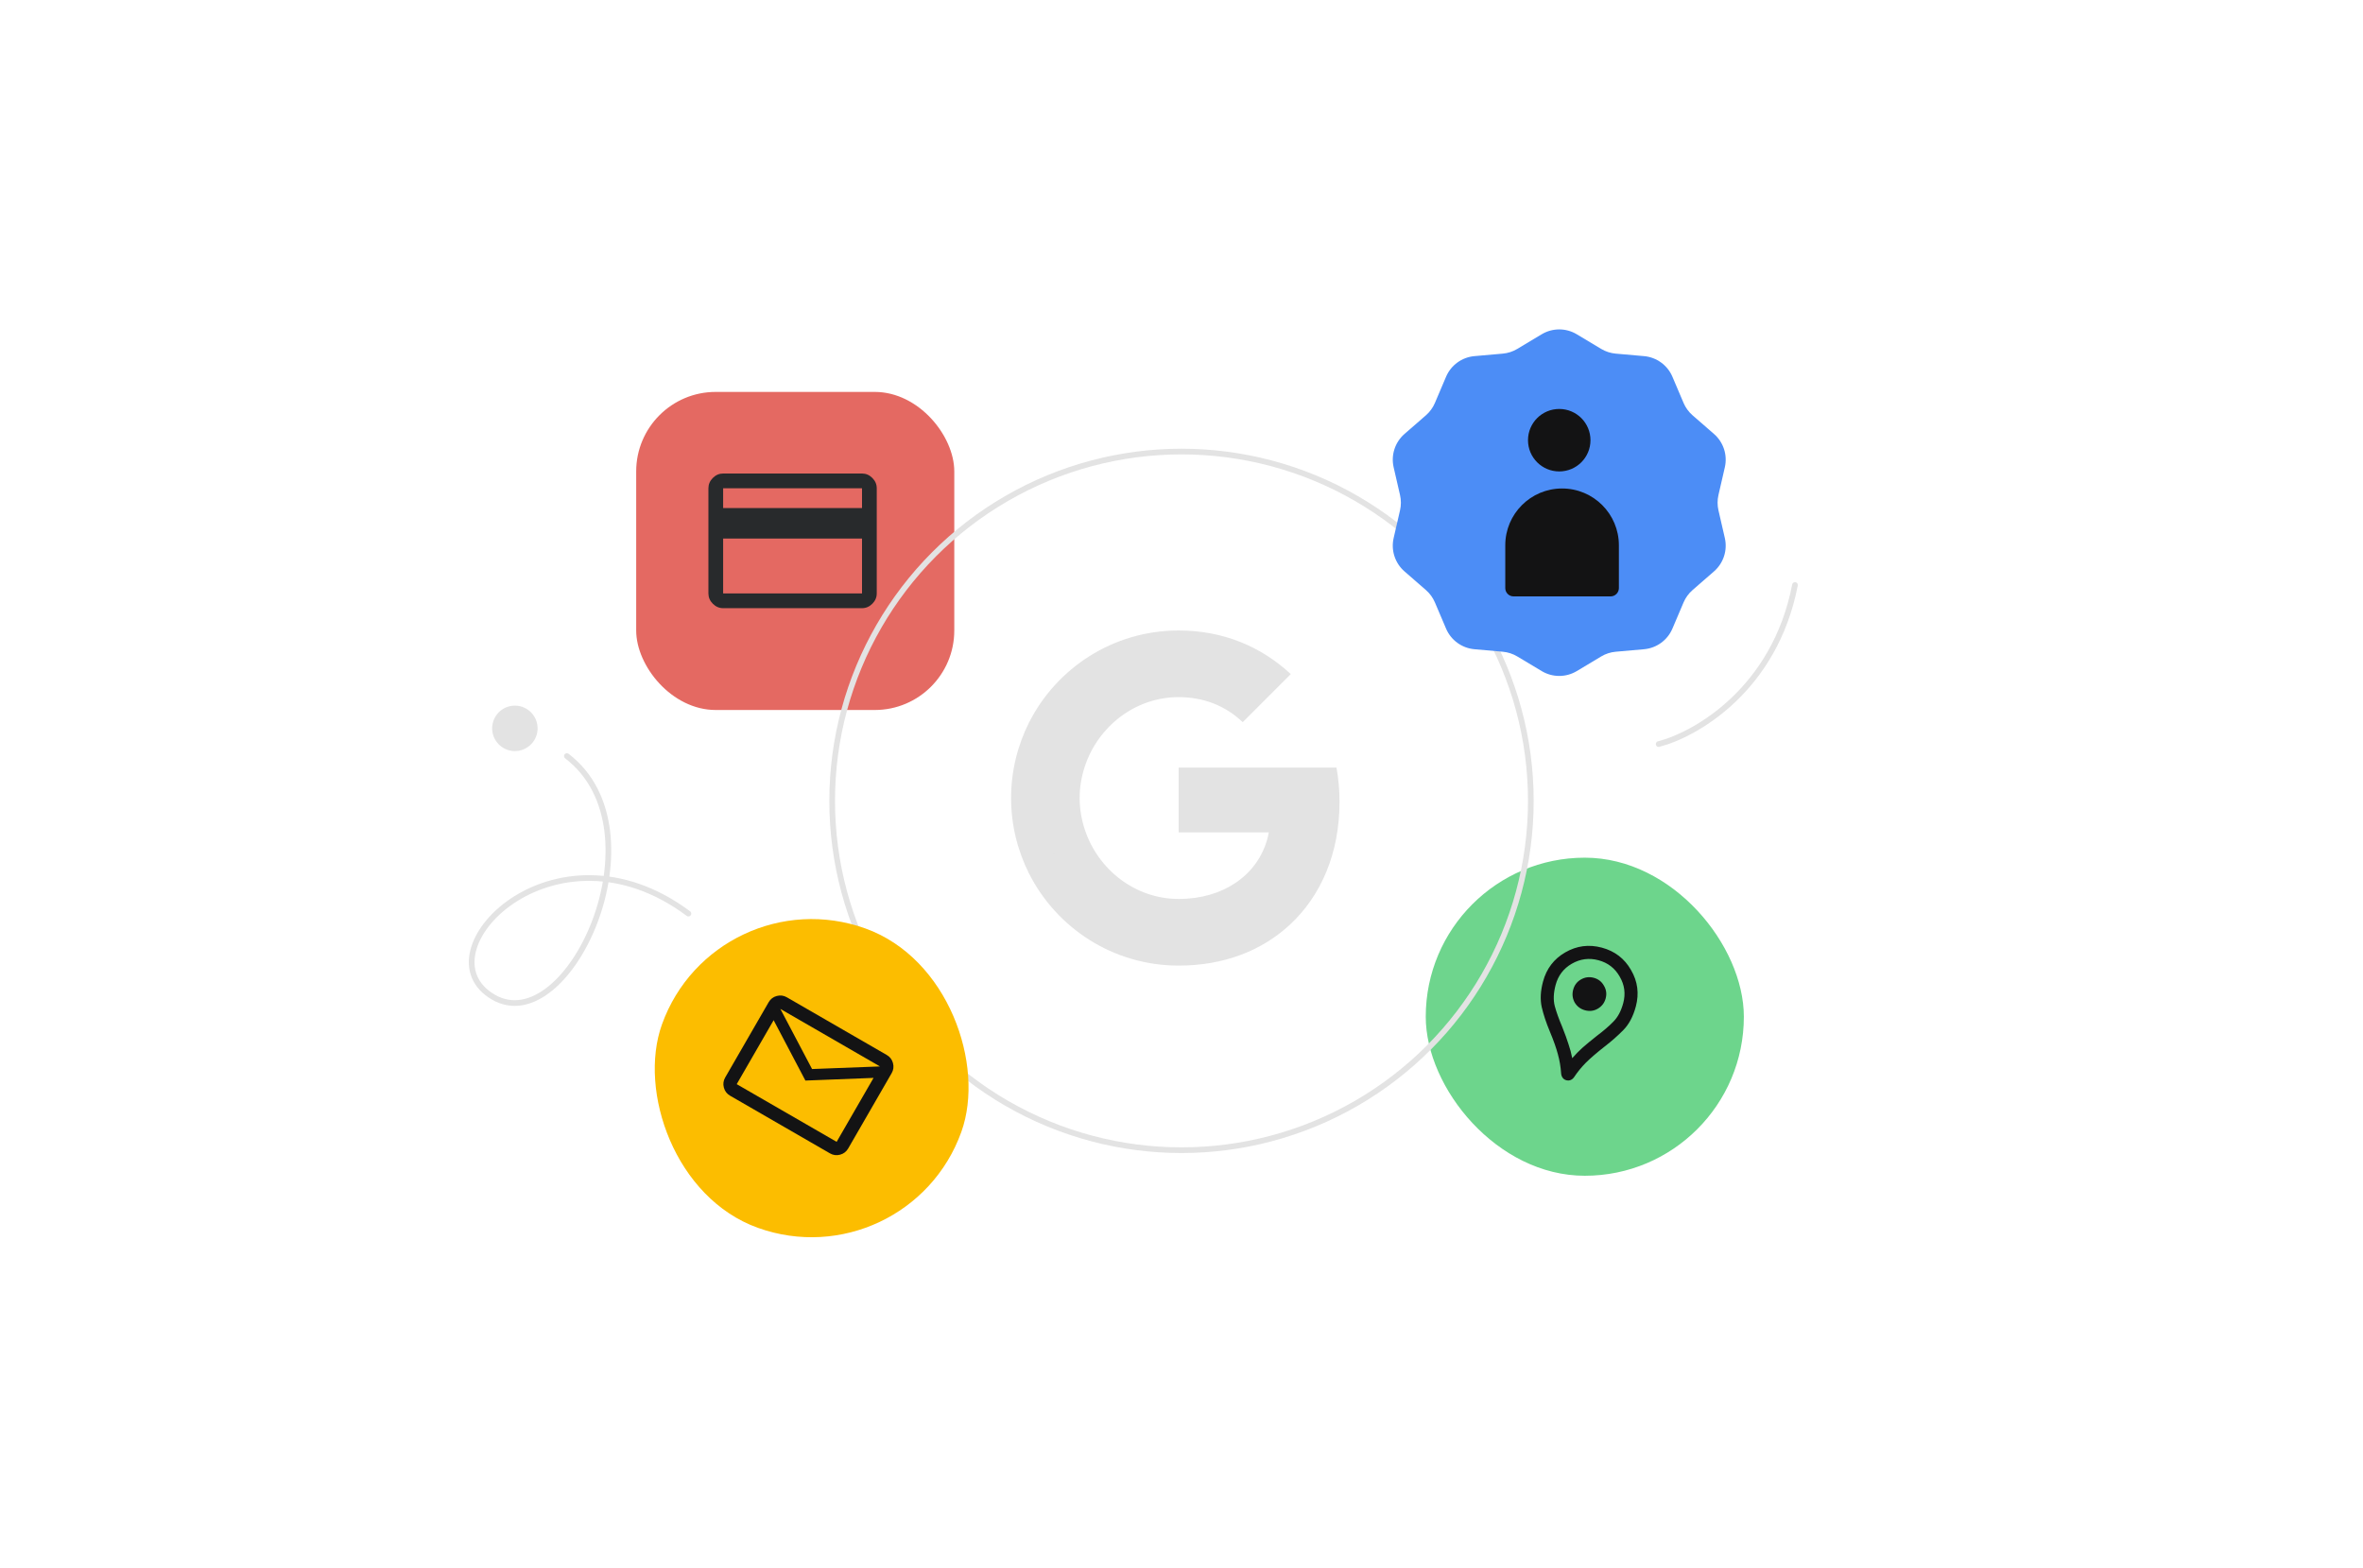 <svg width="416" height="276" viewBox="0 0 416 276" fill="none" xmlns="http://www.w3.org/2000/svg">
<rect x="112" y="69" width="56" height="56" rx="14" fill="#E46962"/>
<path d="M154.349 85.959V104.48C154.349 105.172 154.09 105.777 153.571 106.295C153.053 106.814 152.448 107.073 151.756 107.073H127.308C126.617 107.073 126.012 106.814 125.493 106.295C124.975 105.777 124.715 105.172 124.715 104.48V85.959C124.715 85.268 124.975 84.663 125.493 84.144C126.012 83.626 126.617 83.366 127.308 83.366H151.756C152.448 83.366 153.053 83.626 153.571 84.144C154.09 84.663 154.349 85.268 154.349 85.959ZM127.308 89.441H151.756V85.959H127.308V89.441ZM127.308 94.812V104.48H151.756V94.812H127.308ZM127.308 104.48V85.959V104.48Z" fill="#282A2C"/>
<rect x="251" y="151" width="56" height="56" rx="28" fill="#6DD58C"/>
<g filter="url(#filter0_b_1906_1879)">
<circle cx="208" cy="141" r="62" fill="white" fill-opacity="0.01"/>
<circle cx="208" cy="141" r="61.5" stroke="#E3E3E3"/>
</g>
<path d="M235.82 141.171C235.82 139.079 235.632 137.068 235.284 135.137H207.5V146.548H223.376C222.693 150.235 220.614 153.36 217.49 155.451V162.853H227.024C232.602 157.718 235.82 150.155 235.82 141.171Z" fill="#E3E3E3"/>
<path d="M207.5 170C215.465 170 222.143 167.358 227.024 162.853L217.49 155.451C214.848 157.221 211.469 158.267 207.5 158.267C199.817 158.267 193.313 153.078 190.993 146.105H181.138V153.748C185.992 163.389 195.968 170 207.5 170Z" fill="#E3E3E3"/>
<path d="M190.993 146.105C190.403 144.335 190.068 142.444 190.068 140.5C190.068 138.555 190.403 136.665 190.993 134.895V127.251H181.138C179.14 131.234 178 135.739 178 140.5C178 145.26 179.14 149.765 181.138 153.748L190.993 146.105Z" fill="#E3E3E3"/>
<path d="M207.5 122.733C211.831 122.733 215.72 124.221 218.777 127.145L227.238 118.683C222.129 113.923 215.452 111 207.5 111C195.968 111 185.992 117.611 181.138 127.252L190.993 134.895C193.313 127.922 199.817 122.733 207.5 122.733Z" fill="#E3E3E3"/>
<path d="M292 131C298.519 129.33 312.444 121.392 316 103" stroke="#E3E3E3" stroke-linecap="round"/>
<path d="M121.194 160.846C97.45 143.14 73.573 167.8 86.837 175.54C100.101 183.28 117.037 146.277 99.795 133.112" stroke="#E3E3E3" stroke-linecap="round"/>
<circle cx="90.643" cy="128.232" r="4" transform="rotate(-10.156 90.643 128.232)" fill="#E3E3E3"/>
<g filter="url(#filter1_b_1906_1879)">
<path d="M271.414 58.85C273.314 57.711 275.686 57.711 277.586 58.85L281.883 61.427C282.661 61.894 283.536 62.178 284.44 62.258L289.431 62.699C291.637 62.894 293.557 64.289 294.424 66.327L296.386 70.937C296.741 71.772 297.282 72.516 297.966 73.113L301.745 76.403C303.415 77.858 304.148 80.114 303.652 82.272L302.529 87.155C302.326 88.04 302.326 88.96 302.529 89.845L303.652 94.728C304.148 96.886 303.415 99.142 301.745 100.597L297.966 103.887C297.282 104.484 296.741 105.227 296.386 106.063L294.424 110.673C293.557 112.711 291.637 114.106 289.431 114.301L284.44 114.742C283.536 114.822 282.661 115.106 281.883 115.573L277.586 118.15C275.686 119.289 273.314 119.289 271.414 118.15L267.117 115.573C266.339 115.106 265.464 114.822 264.56 114.742L259.569 114.301C257.363 114.106 255.443 112.711 254.576 110.673L252.614 106.063C252.259 105.227 251.718 104.484 251.034 103.887L247.255 100.597C245.585 99.142 244.852 96.886 245.348 94.728L246.471 89.845C246.674 88.96 246.674 88.04 246.471 87.155L245.348 82.272C244.852 80.114 245.585 77.858 247.255 76.403L251.034 73.113C251.718 72.516 252.259 71.772 252.614 70.937L254.576 66.327C255.443 64.289 257.363 62.894 259.569 62.699L264.56 62.258C265.464 62.178 266.339 61.894 267.117 61.427L271.414 58.85Z" fill="#4C8DF6"/>
</g>
<path d="M265 96C265 90.477 269.477 86 275 86C280.523 86 285 90.477 285 96V103.538C285 104.346 284.346 105 283.538 105H266.462C265.654 105 265 104.346 265 103.538V96Z" fill="#131314"/>
<path d="M274.5 83C277.538 83 280 80.538 280 77.5C280 74.462 277.538 72 274.5 72C271.462 72 269 74.462 269 77.5C269 80.538 271.462 83 274.5 83Z" fill="#131314"/>
<rect x="126" y="154" width="56" height="56" rx="28" transform="rotate(19.753 126 154)" fill="#FCBD00"/>
<g clip-path="url(#clip0_1906_1879)">
<path d="M128.525 192.903C127.966 192.58 127.602 192.105 127.434 191.479C127.267 190.853 127.344 190.26 127.667 189.701L135.323 176.44C135.646 175.881 136.121 175.517 136.747 175.349C137.373 175.182 137.966 175.259 138.525 175.582L156.116 185.738C156.675 186.061 157.039 186.536 157.207 187.162C157.374 187.788 157.297 188.381 156.974 188.94L149.318 202.201C148.995 202.76 148.52 203.124 147.894 203.292C147.268 203.459 146.675 203.382 146.116 203.059L128.525 192.903ZM141.789 190.241L136.197 179.615L129.697 190.873L147.288 201.029L153.788 189.771L141.789 190.241ZM142.961 188.211L154.917 187.753L137.38 177.627L142.961 188.211ZM136.197 179.615L137.353 177.612L136.197 179.615L129.697 190.873L136.197 179.615Z" fill="#131314"/>
</g>
<g clip-path="url(#clip1_1906_1879)">
<path d="M275.748 190.182C275.476 190.109 275.263 189.969 275.11 189.761C274.957 189.553 274.866 189.31 274.837 189.031C274.759 187.842 274.566 186.696 274.257 185.592C273.968 184.493 273.499 183.168 272.851 181.619C272.203 180.069 271.724 178.627 271.414 177.293C271.124 175.964 271.2 174.473 271.643 172.82C272.253 170.544 273.557 168.829 275.555 167.676C277.577 166.508 279.727 166.229 282.003 166.839C284.279 167.449 285.991 168.762 287.139 170.779C288.312 172.783 288.593 174.922 287.984 177.198C287.509 178.968 286.773 180.355 285.774 181.36C284.8 182.35 283.721 183.301 282.538 184.214C281.113 185.333 280.002 186.287 279.208 187.075C278.437 187.848 277.739 188.704 277.113 189.641C276.942 189.887 276.729 190.059 276.474 190.158C276.243 190.242 276.001 190.25 275.748 190.182ZM276.788 186.301C277.361 185.642 277.95 185.038 278.555 184.492C279.185 183.931 280.042 183.222 281.126 182.366C282.274 181.506 283.235 180.679 284.011 179.886C284.806 179.099 285.391 178.004 285.766 176.604C286.209 174.95 286.001 173.393 285.141 171.933C284.306 170.458 283.062 169.499 281.408 169.056C279.755 168.613 278.188 168.819 276.708 169.673C275.253 170.514 274.304 171.76 273.861 173.414C273.486 174.814 273.436 176.052 273.711 177.126C274.005 178.206 274.434 179.405 274.998 180.724C275.509 182.008 275.887 183.047 276.133 183.843C276.403 184.624 276.621 185.443 276.788 186.301ZM279.047 177.868C279.845 178.082 280.589 177.99 281.28 177.591C281.995 177.178 282.459 176.573 282.673 175.775C282.887 174.978 282.785 174.231 282.366 173.535C281.973 172.825 281.377 172.363 280.58 172.149C279.782 171.936 279.026 172.035 278.31 172.448C277.62 172.847 277.168 173.445 276.954 174.243C276.74 175.04 276.83 175.794 277.224 176.504C277.642 177.2 278.25 177.655 279.047 177.868Z" fill="#131314"/>
</g>
<defs>
<filter id="filter0_b_1906_1879" x="140.329" y="73.329" width="135.342" height="135.342" filterUnits="userSpaceOnUse" color-interpolation-filters="sRGB">
<feFlood flood-opacity="0" result="BackgroundImageFix"/>
<feGaussianBlur in="BackgroundImageFix" stdDeviation="2.836"/>
<feComposite in2="SourceAlpha" operator="in" result="effect1_backgroundBlur_1906_1879"/>
<feBlend mode="normal" in="SourceGraphic" in2="effect1_backgroundBlur_1906_1879" result="shape"/>
</filter>
<filter id="filter1_b_1906_1879" x="242.722" y="55.522" width="63.557" height="65.955" filterUnits="userSpaceOnUse" color-interpolation-filters="sRGB">
<feFlood flood-opacity="0" result="BackgroundImageFix"/>
<feGaussianBlur in="BackgroundImageFix" stdDeviation="1.237"/>
<feComposite in2="SourceAlpha" operator="in" result="effect1_backgroundBlur_1906_1879"/>
<feBlend mode="normal" in="SourceGraphic" in2="effect1_backgroundBlur_1906_1879" result="shape"/>
</filter>
<clipPath id="clip0_1906_1879">
<rect width="40" height="40" fill="white" transform="translate(135 162) rotate(30)"/>
</clipPath>
<clipPath id="clip1_1906_1879">
<rect width="29.597" height="29.597" fill="white" transform="translate(268.334 160.674) rotate(15)"/>
</clipPath>
</defs>
</svg>
